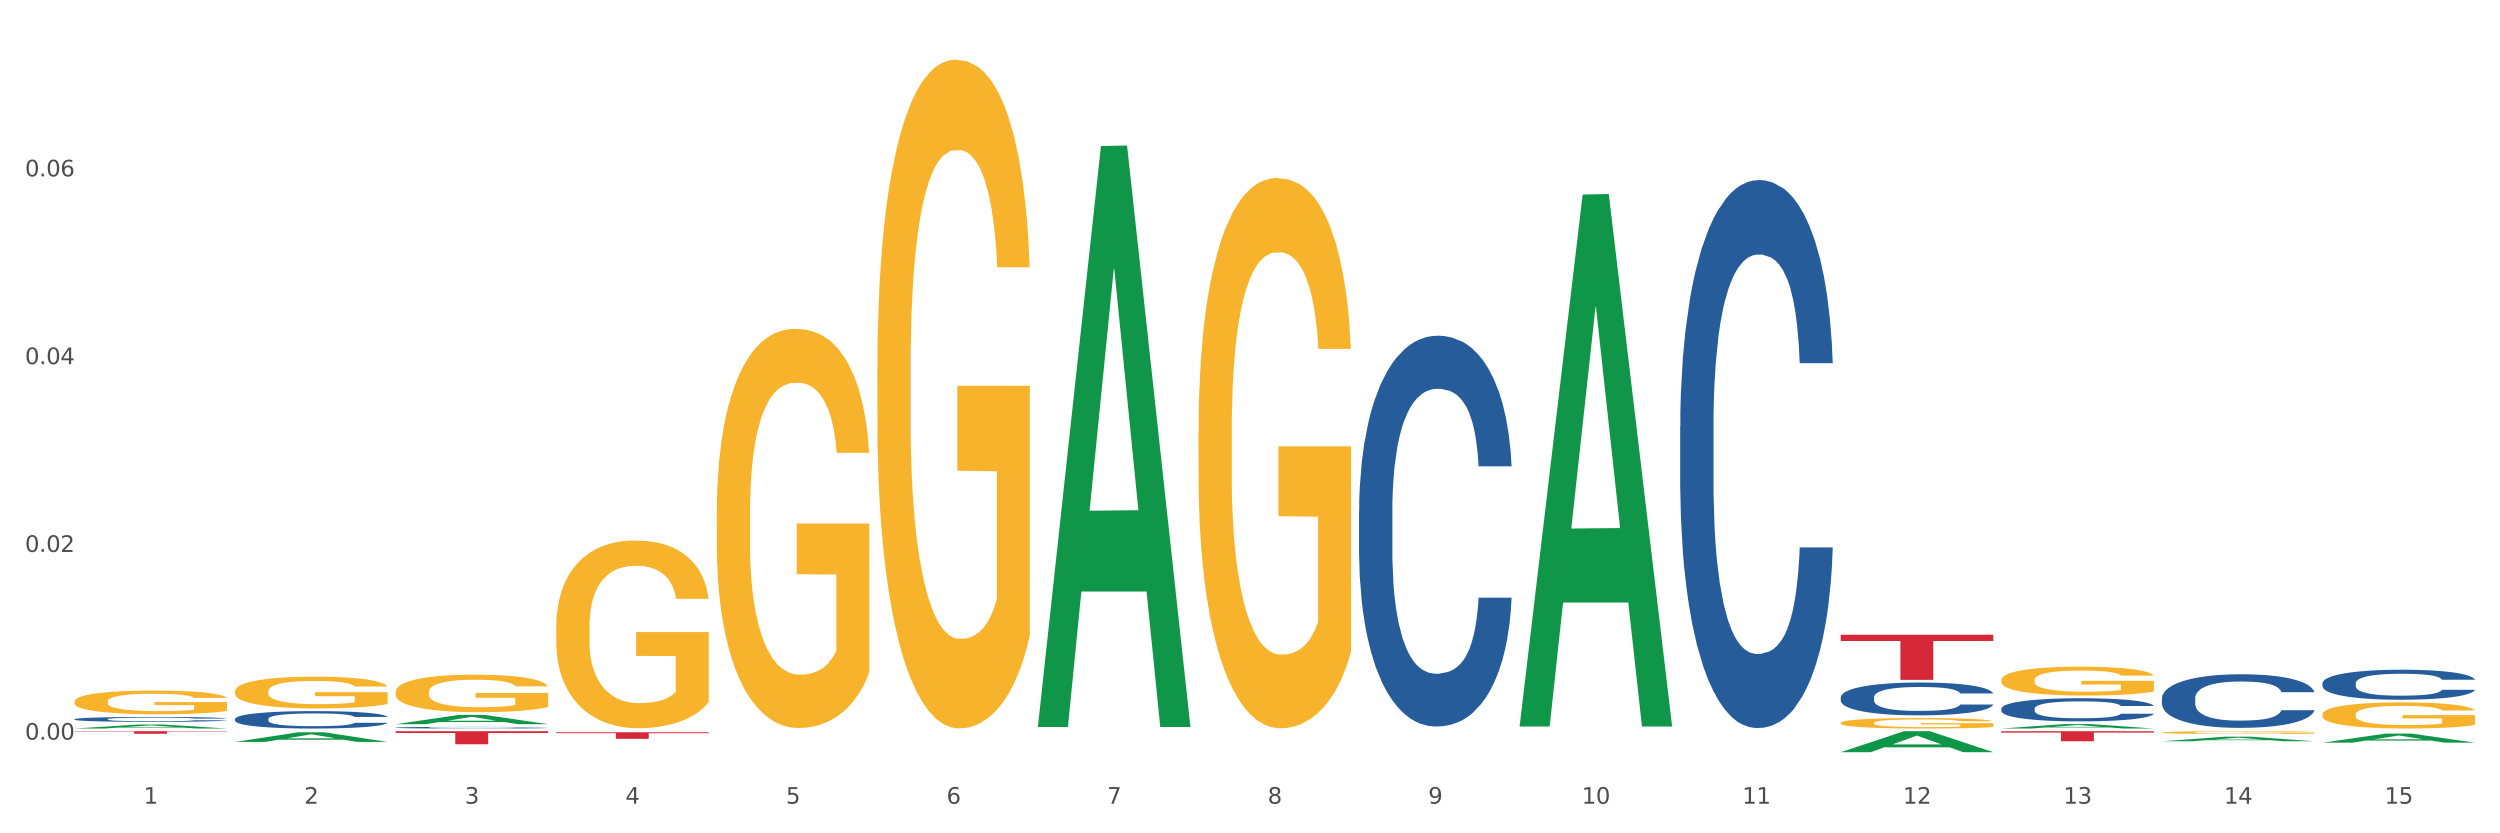 <?xml version="1.0" encoding="utf-8" standalone="no"?>
<!DOCTYPE svg PUBLIC "-//W3C//DTD SVG 1.1//EN"
  "http://www.w3.org/Graphics/SVG/1.1/DTD/svg11.dtd">
<svg xmlns:xlink="http://www.w3.org/1999/xlink" width="1080pt" height="360pt" viewBox="0 0 1080 360" xmlns="http://www.w3.org/2000/svg" version="1.1">
 <rect x="0" y="0" width="1080" height="360" fill="#333333" stroke="none"/>
 <defs>
  <style type="text/css">*{stroke-linejoin: round; stroke-linecap: butt}</style>
 </defs>
 <g id="figure_1">
  <g id="patch_1">
   <path d="M 0 360 
L 1080 360 
L 1080 0 
L 0 0 
z
" style="fill: #ffffff; stroke: #ffffff; stroke-linejoin: miter"/>
  </g>
  <g id="axes_1">
   <g id="matplotlib.axis_1">
    <g id="xtick_1">
     <g id="text_1">
      <!-- 1 -->
      <g style="fill: #4d4d4d" transform="translate(62.07 347.204) scale(0.096 -0.096)">
       <defs>
        <path id="DejaVuSans-31" d="M 794 531 
L 1825 531 
L 1825 4091 
L 703 3866 
L 703 4441 
L 1819 4666 
L 2450 4666 
L 2450 531 
L 3481 531 
L 3481 0 
L 794 0 
L 794 531 
z
" transform="scale(0.016)"/>
       </defs>
       <use xlink:href="#DejaVuSans-31"/>
      </g>
     </g>
    </g>
    <g id="xtick_2">
     <g id="text_2">
      <!-- 2 -->
      <g style="fill: #4d4d4d" transform="translate(131.436 347.204) scale(0.096 -0.096)">
       <defs>
        <path id="DejaVuSans-32" d="M 1228 531 
L 3431 531 
L 3431 0 
L 469 0 
L 469 531 
Q 828 903 1448 1529 
Q 2069 2156 2228 2338 
Q 2531 2678 2651 2914 
Q 2772 3150 2772 3378 
Q 2772 3750 2511 3984 
Q 2250 4219 1831 4219 
Q 1534 4219 1204 4116 
Q 875 4013 500 3803 
L 500 4441 
Q 881 4594 1212 4672 
Q 1544 4750 1819 4750 
Q 2544 4750 2975 4387 
Q 3406 4025 3406 3419 
Q 3406 3131 3298 2873 
Q 3191 2616 2906 2266 
Q 2828 2175 2409 1742 
Q 1991 1309 1228 531 
z
" transform="scale(0.016)"/>
       </defs>
       <use xlink:href="#DejaVuSans-32"/>
      </g>
     </g>
    </g>
    <g id="xtick_3">
     <g id="text_3">
      <!-- 3 -->
      <g style="fill: #4d4d4d" transform="translate(200.802 347.204) scale(0.096 -0.096)">
       <defs>
        <path id="DejaVuSans-33" d="M 2597 2516 
Q 3050 2419 3304 2112 
Q 3559 1806 3559 1356 
Q 3559 666 3084 287 
Q 2609 -91 1734 -91 
Q 1441 -91 1130 -33 
Q 819 25 488 141 
L 488 750 
Q 750 597 1062 519 
Q 1375 441 1716 441 
Q 2309 441 2620 675 
Q 2931 909 2931 1356 
Q 2931 1769 2642 2001 
Q 2353 2234 1838 2234 
L 1294 2234 
L 1294 2753 
L 1863 2753 
Q 2328 2753 2575 2939 
Q 2822 3125 2822 3475 
Q 2822 3834 2567 4026 
Q 2313 4219 1838 4219 
Q 1578 4219 1281 4162 
Q 984 4106 628 3988 
L 628 4550 
Q 988 4650 1302 4700 
Q 1616 4750 1894 4750 
Q 2613 4750 3031 4423 
Q 3450 4097 3450 3541 
Q 3450 3153 3228 2886 
Q 3006 2619 2597 2516 
z
" transform="scale(0.016)"/>
       </defs>
       <use xlink:href="#DejaVuSans-33"/>
      </g>
     </g>
    </g>
    <g id="xtick_4">
     <g id="text_4">
      <!-- 4 -->
      <g style="fill: #4d4d4d" transform="translate(270.169 347.204) scale(0.096 -0.096)">
       <defs>
        <path id="DejaVuSans-34" d="M 2419 4116 
L 825 1625 
L 2419 1625 
L 2419 4116 
z
M 2253 4666 
L 3047 4666 
L 3047 1625 
L 3713 1625 
L 3713 1100 
L 3047 1100 
L 3047 0 
L 2419 0 
L 2419 1100 
L 313 1100 
L 313 1709 
L 2253 4666 
z
" transform="scale(0.016)"/>
       </defs>
       <use xlink:href="#DejaVuSans-34"/>
      </g>
     </g>
    </g>
    <g id="xtick_5">
     <g id="text_5">
      <!-- 5 -->
      <g style="fill: #4d4d4d" transform="translate(339.535 347.204) scale(0.096 -0.096)">
       <defs>
        <path id="DejaVuSans-35" d="M 691 4666 
L 3169 4666 
L 3169 4134 
L 1269 4134 
L 1269 2991 
Q 1406 3038 1543 3061 
Q 1681 3084 1819 3084 
Q 2600 3084 3056 2656 
Q 3513 2228 3513 1497 
Q 3513 744 3044 326 
Q 2575 -91 1722 -91 
Q 1428 -91 1123 -41 
Q 819 9 494 109 
L 494 744 
Q 775 591 1075 516 
Q 1375 441 1709 441 
Q 2250 441 2565 725 
Q 2881 1009 2881 1497 
Q 2881 1984 2565 2268 
Q 2250 2553 1709 2553 
Q 1456 2553 1204 2497 
Q 953 2441 691 2322 
L 691 4666 
z
" transform="scale(0.016)"/>
       </defs>
       <use xlink:href="#DejaVuSans-35"/>
      </g>
     </g>
    </g>
    <g id="xtick_6">
     <g id="text_6">
      <!-- 6 -->
      <g style="fill: #4d4d4d" transform="translate(408.901 347.204) scale(0.096 -0.096)">
       <defs>
        <path id="DejaVuSans-36" d="M 2113 2584 
Q 1688 2584 1439 2293 
Q 1191 2003 1191 1497 
Q 1191 994 1439 701 
Q 1688 409 2113 409 
Q 2538 409 2786 701 
Q 3034 994 3034 1497 
Q 3034 2003 2786 2293 
Q 2538 2584 2113 2584 
z
M 3366 4563 
L 3366 3988 
Q 3128 4100 2886 4159 
Q 2644 4219 2406 4219 
Q 1781 4219 1451 3797 
Q 1122 3375 1075 2522 
Q 1259 2794 1537 2939 
Q 1816 3084 2150 3084 
Q 2853 3084 3261 2657 
Q 3669 2231 3669 1497 
Q 3669 778 3244 343 
Q 2819 -91 2113 -91 
Q 1303 -91 875 529 
Q 447 1150 447 2328 
Q 447 3434 972 4092 
Q 1497 4750 2381 4750 
Q 2619 4750 2861 4703 
Q 3103 4656 3366 4563 
z
" transform="scale(0.016)"/>
       </defs>
       <use xlink:href="#DejaVuSans-36"/>
      </g>
     </g>
    </g>
    <g id="xtick_7">
     <g id="text_7">
      <!-- 7 -->
      <g style="fill: #4d4d4d" transform="translate(478.267 347.204) scale(0.096 -0.096)">
       <defs>
        <path id="DejaVuSans-37" d="M 525 4666 
L 3525 4666 
L 3525 4397 
L 1831 0 
L 1172 0 
L 2766 4134 
L 525 4134 
L 525 4666 
z
" transform="scale(0.016)"/>
       </defs>
       <use xlink:href="#DejaVuSans-37"/>
      </g>
     </g>
    </g>
    <g id="xtick_8">
     <g id="text_8">
      <!-- 8 -->
      <g style="fill: #4d4d4d" transform="translate(547.634 347.204) scale(0.096 -0.096)">
       <defs>
        <path id="DejaVuSans-38" d="M 2034 2216 
Q 1584 2216 1326 1975 
Q 1069 1734 1069 1313 
Q 1069 891 1326 650 
Q 1584 409 2034 409 
Q 2484 409 2743 651 
Q 3003 894 3003 1313 
Q 3003 1734 2745 1975 
Q 2488 2216 2034 2216 
z
M 1403 2484 
Q 997 2584 770 2862 
Q 544 3141 544 3541 
Q 544 4100 942 4425 
Q 1341 4750 2034 4750 
Q 2731 4750 3128 4425 
Q 3525 4100 3525 3541 
Q 3525 3141 3298 2862 
Q 3072 2584 2669 2484 
Q 3125 2378 3379 2068 
Q 3634 1759 3634 1313 
Q 3634 634 3220 271 
Q 2806 -91 2034 -91 
Q 1263 -91 848 271 
Q 434 634 434 1313 
Q 434 1759 690 2068 
Q 947 2378 1403 2484 
z
M 1172 3481 
Q 1172 3119 1398 2916 
Q 1625 2713 2034 2713 
Q 2441 2713 2670 2916 
Q 2900 3119 2900 3481 
Q 2900 3844 2670 4047 
Q 2441 4250 2034 4250 
Q 1625 4250 1398 4047 
Q 1172 3844 1172 3481 
z
" transform="scale(0.016)"/>
       </defs>
       <use xlink:href="#DejaVuSans-38"/>
      </g>
     </g>
    </g>
    <g id="xtick_9">
     <g id="text_9">
      <!-- 9 -->
      <g style="fill: #4d4d4d" transform="translate(617 347.204) scale(0.096 -0.096)">
       <defs>
        <path id="DejaVuSans-39" d="M 703 97 
L 703 672 
Q 941 559 1184 500 
Q 1428 441 1663 441 
Q 2288 441 2617 861 
Q 2947 1281 2994 2138 
Q 2813 1869 2534 1725 
Q 2256 1581 1919 1581 
Q 1219 1581 811 2004 
Q 403 2428 403 3163 
Q 403 3881 828 4315 
Q 1253 4750 1959 4750 
Q 2769 4750 3195 4129 
Q 3622 3509 3622 2328 
Q 3622 1225 3098 567 
Q 2575 -91 1691 -91 
Q 1453 -91 1209 -44 
Q 966 3 703 97 
z
M 1959 2075 
Q 2384 2075 2632 2365 
Q 2881 2656 2881 3163 
Q 2881 3666 2632 3958 
Q 2384 4250 1959 4250 
Q 1534 4250 1286 3958 
Q 1038 3666 1038 3163 
Q 1038 2656 1286 2365 
Q 1534 2075 1959 2075 
z
" transform="scale(0.016)"/>
       </defs>
       <use xlink:href="#DejaVuSans-39"/>
      </g>
     </g>
    </g>
    <g id="xtick_10">
     <g id="text_10">
      <!-- 10 -->
      <g style="fill: #4d4d4d" transform="translate(683.312 347.204) scale(0.096 -0.096)">
       <defs>
        <path id="DejaVuSans-30" d="M 2034 4250 
Q 1547 4250 1301 3770 
Q 1056 3291 1056 2328 
Q 1056 1369 1301 889 
Q 1547 409 2034 409 
Q 2525 409 2770 889 
Q 3016 1369 3016 2328 
Q 3016 3291 2770 3770 
Q 2525 4250 2034 4250 
z
M 2034 4750 
Q 2819 4750 3233 4129 
Q 3647 3509 3647 2328 
Q 3647 1150 3233 529 
Q 2819 -91 2034 -91 
Q 1250 -91 836 529 
Q 422 1150 422 2328 
Q 422 3509 836 4129 
Q 1250 4750 2034 4750 
z
" transform="scale(0.016)"/>
       </defs>
       <use xlink:href="#DejaVuSans-31"/>
       <use xlink:href="#DejaVuSans-30" transform="translate(63.623 0)"/>
      </g>
     </g>
    </g>
    <g id="xtick_11">
     <g id="text_11">
      <!-- 11 -->
      <g style="fill: #4d4d4d" transform="translate(752.678 347.204) scale(0.096 -0.096)">
       <use xlink:href="#DejaVuSans-31"/>
       <use xlink:href="#DejaVuSans-31" transform="translate(63.623 0)"/>
      </g>
     </g>
    </g>
    <g id="xtick_12">
     <g id="text_12">
      <!-- 12 -->
      <g style="fill: #4d4d4d" transform="translate(822.044 347.204) scale(0.096 -0.096)">
       <use xlink:href="#DejaVuSans-31"/>
       <use xlink:href="#DejaVuSans-32" transform="translate(63.623 0)"/>
      </g>
     </g>
    </g>
    <g id="xtick_13">
     <g id="text_13">
      <!-- 13 -->
      <g style="fill: #4d4d4d" transform="translate(891.411 347.204) scale(0.096 -0.096)">
       <use xlink:href="#DejaVuSans-31"/>
       <use xlink:href="#DejaVuSans-33" transform="translate(63.623 0)"/>
      </g>
     </g>
    </g>
    <g id="xtick_14">
     <g id="text_14">
      <!-- 14 -->
      <g style="fill: #4d4d4d" transform="translate(960.777 347.204) scale(0.096 -0.096)">
       <use xlink:href="#DejaVuSans-31"/>
       <use xlink:href="#DejaVuSans-34" transform="translate(63.623 0)"/>
      </g>
     </g>
    </g>
    <g id="xtick_15">
     <g id="text_15">
      <!-- 15 -->
      <g style="fill: #4d4d4d" transform="translate(1030.143 347.204) scale(0.096 -0.096)">
       <use xlink:href="#DejaVuSans-31"/>
       <use xlink:href="#DejaVuSans-35" transform="translate(63.623 0)"/>
      </g>
     </g>
    </g>
    <g id="xtick_16"/>
    <g id="xtick_17"/>
    <g id="xtick_18"/>
    <g id="xtick_19"/>
    <g id="xtick_20"/>
    <g id="xtick_21"/>
    <g id="xtick_22"/>
    <g id="xtick_23"/>
    <g id="xtick_24"/>
    <g id="xtick_25"/>
    <g id="xtick_26"/>
    <g id="xtick_27"/>
    <g id="xtick_28"/>
    <g id="xtick_29"/>
   </g>
   <g id="matplotlib.axis_2">
    <g id="ytick_1">
     <g id="text_16">
      <!-- 0.00 -->
      <g style="fill: #4d4d4d" transform="translate(10.8 319.532) scale(0.096 -0.096)">
       <defs>
        <path id="DejaVuSans-2e" d="M 684 794 
L 1344 794 
L 1344 0 
L 684 0 
L 684 794 
z
" transform="scale(0.016)"/>
       </defs>
       <use xlink:href="#DejaVuSans-30"/>
       <use xlink:href="#DejaVuSans-2e" transform="translate(63.623 0)"/>
       <use xlink:href="#DejaVuSans-30" transform="translate(95.41 0)"/>
       <use xlink:href="#DejaVuSans-30" transform="translate(159.033 0)"/>
      </g>
     </g>
    </g>
    <g id="ytick_2">
     <g id="text_17">
      <!-- 0.02 -->
      <g style="fill: #4d4d4d" transform="translate(10.8 238.422) scale(0.096 -0.096)">
       <use xlink:href="#DejaVuSans-30"/>
       <use xlink:href="#DejaVuSans-2e" transform="translate(63.623 0)"/>
       <use xlink:href="#DejaVuSans-30" transform="translate(95.41 0)"/>
       <use xlink:href="#DejaVuSans-32" transform="translate(159.033 0)"/>
      </g>
     </g>
    </g>
    <g id="ytick_3">
     <g id="text_18">
      <!-- 0.04 -->
      <g style="fill: #4d4d4d" transform="translate(10.8 157.312) scale(0.096 -0.096)">
       <use xlink:href="#DejaVuSans-30"/>
       <use xlink:href="#DejaVuSans-2e" transform="translate(63.623 0)"/>
       <use xlink:href="#DejaVuSans-30" transform="translate(95.41 0)"/>
       <use xlink:href="#DejaVuSans-34" transform="translate(159.033 0)"/>
      </g>
     </g>
    </g>
    <g id="ytick_4">
     <g id="text_19">
      <!-- 0.06 -->
      <g style="fill: #4d4d4d" transform="translate(10.8 76.202) scale(0.096 -0.096)">
       <use xlink:href="#DejaVuSans-30"/>
       <use xlink:href="#DejaVuSans-2e" transform="translate(63.623 0)"/>
       <use xlink:href="#DejaVuSans-30" transform="translate(95.41 0)"/>
       <use xlink:href="#DejaVuSans-36" transform="translate(159.033 0)"/>
      </g>
     </g>
    </g>
    <g id="ytick_5"/>
    <g id="ytick_6"/>
    <g id="ytick_7"/>
    <g id="ytick_8"/>
   </g>
   <g id="PolyCollection_1">
    <path d="M 32.175 314.721 
L 32.243 314.72 
L 59.417 313.009 
L 70.695 313.007 
L 98.073 314.725 
L 85.029 314.725 
L 79.119 314.325 
L 51.061 314.325 
L 50.857 314.331 
L 45.151 314.725 
L 32.175 314.725 
L 32.175 314.721 
L 54.594 314.086 
L 75.586 314.084 
L 65.192 313.373 
L 65.056 313.37 
L 64.92 313.375 
L 54.526 314.084 
L 54.594 314.086 
L 32.175 314.721 
z
" clip-path="url(#pccf42c1984)" style="fill: #109648"/>
    <path d="M 240.274 316.343 
L 306.172 316.343 
L 306.172 316.736 
L 280.25 316.739 
L 280.25 319.176 
L 266.039 319.176 
L 266.039 316.739 
L 240.274 316.736 
L 240.274 316.345 
L 240.274 316.343 
z
" clip-path="url(#pccf42c1984)" style="fill: #d62839"/>
    <path d="M 170.907 315.885 
L 236.805 315.885 
L 236.805 316.67 
L 210.883 316.675 
L 210.883 321.533 
L 196.673 321.533 
L 196.673 316.675 
L 170.907 316.67 
L 170.907 315.89 
L 170.907 315.885 
z
" clip-path="url(#pccf42c1984)" style="fill: #d62839"/>
    <path d="M 32.175 315.885 
L 98.073 315.885 
L 98.073 316.04 
L 72.151 316.041 
L 72.151 316.999 
L 57.941 316.999 
L 57.941 316.041 
L 32.175 316.04 
L 32.175 315.886 
L 32.175 315.885 
z
" clip-path="url(#pccf42c1984)" style="fill: #d62839"/>
    <path d="M 101.541 310.578 
L 101.619 310.571 
L 101.619 310.379 
L 101.853 310.117 
L 102.71 309.636 
L 103.8 309.271 
L 105.67 308.845 
L 106.682 308.666 
L 108.006 308.467 
L 110.733 308.144 
L 113.848 307.869 
L 116.029 307.717 
L 117.665 307.621 
L 121.326 307.449 
L 123.429 307.374 
L 125.61 307.312 
L 127.48 307.27 
L 130.595 307.222 
L 133.088 307.202 
L 135.97 307.195 
L 138.385 307.202 
L 141.578 307.229 
L 146.252 307.312 
L 148.044 307.36 
L 150.458 307.442 
L 152.951 307.552 
L 154.976 307.662 
L 157.313 307.821 
L 159.728 308.027 
L 162.064 308.288 
L 163.7 308.529 
L 165.024 308.783 
L 166.193 309.093 
L 167.05 309.43 
L 167.439 309.712 
L 153.185 309.712 
L 152.795 309.457 
L 152.016 309.182 
L 151.237 308.996 
L 150.38 308.845 
L 149.056 308.673 
L 147.888 308.563 
L 145.941 308.433 
L 144.149 308.35 
L 142.669 308.302 
L 140.877 308.261 
L 137.061 308.219 
L 134.334 308.219 
L 132.621 308.233 
L 130.518 308.267 
L 128.726 308.316 
L 126.623 308.398 
L 124.987 308.488 
L 123.351 308.604 
L 122.417 308.687 
L 121.015 308.838 
L 120.08 308.962 
L 118.834 309.175 
L 118.133 309.326 
L 116.886 309.718 
L 116.341 310.007 
L 116.107 310.207 
L 115.952 310.427 
L 115.952 311.5 
L 116.419 311.981 
L 116.808 312.187 
L 117.431 312.421 
L 118.6 312.724 
L 120.314 313.019 
L 122.105 313.232 
L 123.585 313.363 
L 124.987 313.459 
L 126.389 313.535 
L 128.103 313.604 
L 129.505 313.645 
L 131.608 313.686 
L 134.101 313.707 
L 136.048 313.707 
L 140.021 313.673 
L 141.812 313.638 
L 143.526 313.59 
L 145.395 313.514 
L 146.875 313.432 
L 147.732 313.37 
L 149.134 313.239 
L 150.225 313.102 
L 151.159 312.944 
L 151.783 312.806 
L 152.484 312.6 
L 153.029 312.366 
L 153.185 312.242 
L 167.439 312.242 
L 167.128 312.49 
L 166.582 312.73 
L 165.492 313.054 
L 164.635 313.239 
L 163.311 313.466 
L 161.909 313.659 
L 159.961 313.872 
L 158.17 314.03 
L 156.3 314.168 
L 154.275 314.291 
L 150.614 314.463 
L 149.29 314.511 
L 146.486 314.594 
L 144.305 314.642 
L 141.111 314.69 
L 137.84 314.718 
L 134.412 314.725 
L 131.374 314.711 
L 128.025 314.67 
L 125.922 314.628 
L 123.585 314.566 
L 120.859 314.47 
L 118.288 314.353 
L 115.874 314.216 
L 113.615 314.058 
L 111.512 313.879 
L 108.785 313.583 
L 106.76 313.294 
L 105.28 313.026 
L 104.267 312.799 
L 103.255 312.51 
L 102.71 312.311 
L 101.853 311.83 
L 101.541 311.383 
L 101.541 310.578 
z
" clip-path="url(#pccf42c1984)" style="fill: #255c99"/>
    <path d="M 1003.302 308.654 
L 1003.38 308.644 
L 1003.38 308.273 
L 1003.535 307.953 
L 1004.314 307.18 
L 1005.481 306.541 
L 1006.336 306.201 
L 1007.192 305.923 
L 1008.204 305.644 
L 1009.448 305.356 
L 1011.705 304.933 
L 1013.105 304.717 
L 1014.817 304.49 
L 1017.929 304.16 
L 1020.185 303.975 
L 1022.519 303.82 
L 1026.331 303.635 
L 1028.821 303.552 
L 1031.466 303.49 
L 1034.656 303.449 
L 1037.068 303.439 
L 1042.358 303.47 
L 1046.871 303.562 
L 1049.049 303.635 
L 1051.85 303.758 
L 1053.328 303.841 
L 1055.74 304.006 
L 1058.23 304.222 
L 1059.942 304.408 
L 1062.509 304.758 
L 1064.454 305.108 
L 1066.244 305.541 
L 1067.177 305.84 
L 1067.877 306.118 
L 1068.5 306.438 
L 1069.122 306.943 
L 1055.118 306.943 
L 1054.573 306.582 
L 1053.717 306.242 
L 1052.473 305.912 
L 1051.383 305.706 
L 1049.516 305.449 
L 1047.805 305.284 
L 1046.015 305.16 
L 1043.837 305.057 
L 1042.125 305.005 
L 1039.713 304.964 
L 1034.967 304.974 
L 1031.777 305.057 
L 1029.599 305.16 
L 1028.199 305.253 
L 1026.954 305.356 
L 1025.553 305.5 
L 1023.919 305.716 
L 1022.752 305.912 
L 1021.585 306.16 
L 1020.652 306.407 
L 1019.796 306.696 
L 1019.096 307.005 
L 1018.551 307.324 
L 1018.084 307.716 
L 1017.695 308.365 
L 1017.695 309.777 
L 1017.851 310.097 
L 1018.24 310.519 
L 1018.707 310.839 
L 1019.485 311.22 
L 1020.185 311.478 
L 1021.508 311.849 
L 1022.986 312.158 
L 1024.153 312.354 
L 1025.32 312.519 
L 1027.343 312.746 
L 1029.599 312.931 
L 1031.544 313.045 
L 1034.189 313.148 
L 1035.979 313.189 
L 1037.535 313.21 
L 1041.347 313.21 
L 1044.07 313.179 
L 1047.104 313.106 
L 1049.438 313.014 
L 1051.383 312.9 
L 1053.562 312.715 
L 1054.962 312.54 
L 1054.962 310.385 
L 1037.846 310.375 
L 1037.846 308.943 
L 1069.2 308.943 
L 1069.2 313.148 
L 1067.877 313.364 
L 1066.399 313.56 
L 1064.843 313.735 
L 1062.509 313.952 
L 1059.708 314.158 
L 1057.219 314.302 
L 1054.573 314.426 
L 1051.461 314.539 
L 1047.416 314.642 
L 1044.926 314.683 
L 1041.814 314.714 
L 1038.157 314.725 
L 1034.967 314.704 
L 1031.855 314.653 
L 1028.588 314.56 
L 1025.398 314.426 
L 1022.986 314.292 
L 1020.574 314.127 
L 1018.007 313.91 
L 1015.984 313.704 
L 1014.428 313.519 
L 1012.716 313.282 
L 1010.849 312.972 
L 1009.448 312.694 
L 1008.204 312.406 
L 1006.881 312.035 
L 1005.947 311.715 
L 1005.014 311.313 
L 1004.469 311.014 
L 1003.847 310.55 
L 1003.38 309.901 
L 1003.302 308.654 
z
" clip-path="url(#pccf42c1984)" style="fill: #f7b32b"/>
    <path d="M 933.936 316.44 
L 934.014 316.439 
L 934.014 316.4 
L 934.169 316.366 
L 934.947 316.283 
L 936.114 316.215 
L 936.97 316.179 
L 937.826 316.15 
L 938.837 316.12 
L 940.082 316.089 
L 942.338 316.044 
L 943.739 316.021 
L 945.45 315.997 
L 948.563 315.962 
L 950.819 315.942 
L 953.153 315.926 
L 956.965 315.906 
L 959.455 315.897 
L 962.1 315.891 
L 965.29 315.886 
L 967.702 315.885 
L 972.992 315.888 
L 977.505 315.898 
L 979.683 315.906 
L 982.484 315.919 
L 983.962 315.928 
L 986.374 315.945 
L 988.864 315.969 
L 990.575 315.988 
L 993.143 316.026 
L 995.088 316.063 
L 996.877 316.109 
L 997.811 316.141 
L 998.511 316.17 
L 999.134 316.204 
L 999.756 316.258 
L 985.752 316.258 
L 985.207 316.22 
L 984.351 316.184 
L 983.106 316.148 
L 982.017 316.126 
L 980.15 316.099 
L 978.438 316.082 
L 976.649 316.068 
L 974.47 316.057 
L 972.759 316.052 
L 970.347 316.048 
L 965.601 316.049 
L 962.411 316.057 
L 960.233 316.068 
L 958.832 316.078 
L 957.588 316.089 
L 956.187 316.105 
L 954.553 316.128 
L 953.386 316.148 
L 952.219 316.175 
L 951.286 316.201 
L 950.43 316.232 
L 949.73 316.265 
L 949.185 316.299 
L 948.718 316.34 
L 948.329 316.409 
L 948.329 316.56 
L 948.485 316.594 
L 948.874 316.639 
L 949.341 316.673 
L 950.119 316.713 
L 950.819 316.741 
L 952.141 316.78 
L 953.62 316.813 
L 954.787 316.834 
L 955.954 316.852 
L 957.977 316.876 
L 960.233 316.895 
L 962.178 316.907 
L 964.823 316.918 
L 966.613 316.923 
L 968.169 316.925 
L 971.981 316.925 
L 974.704 316.922 
L 977.738 316.914 
L 980.072 316.904 
L 982.017 316.892 
L 984.196 316.872 
L 985.596 316.854 
L 985.596 316.624 
L 968.48 316.623 
L 968.48 316.471 
L 999.834 316.471 
L 999.834 316.918 
L 998.511 316.942 
L 997.033 316.962 
L 995.477 316.981 
L 993.143 317.004 
L 990.342 317.026 
L 987.852 317.041 
L 985.207 317.054 
L 982.095 317.067 
L 978.049 317.078 
L 975.56 317.082 
L 972.448 317.085 
L 968.791 317.086 
L 965.601 317.084 
L 962.489 317.079 
L 959.221 317.069 
L 956.032 317.054 
L 953.62 317.04 
L 951.208 317.023 
L 948.64 317 
L 946.618 316.978 
L 945.061 316.958 
L 943.35 316.933 
L 941.483 316.9 
L 940.082 316.87 
L 938.837 316.839 
L 937.515 316.8 
L 936.581 316.766 
L 935.648 316.723 
L 935.103 316.691 
L 934.48 316.642 
L 934.014 316.573 
L 933.936 316.44 
z
" clip-path="url(#pccf42c1984)" style="fill: #f7b32b"/>
    <path d="M 864.57 293.774 
L 864.647 293.763 
L 864.647 293.353 
L 864.803 293 
L 865.581 292.146 
L 866.748 291.44 
L 867.604 291.065 
L 868.46 290.757 
L 869.471 290.45 
L 870.716 290.131 
L 872.972 289.664 
L 874.373 289.425 
L 876.084 289.174 
L 879.196 288.81 
L 881.453 288.605 
L 883.787 288.434 
L 887.599 288.229 
L 890.089 288.138 
L 892.734 288.07 
L 895.924 288.024 
L 898.336 288.013 
L 903.626 288.047 
L 908.139 288.15 
L 910.317 288.229 
L 913.118 288.366 
L 914.596 288.457 
L 917.008 288.639 
L 919.498 288.878 
L 921.209 289.083 
L 923.777 289.471 
L 925.722 289.858 
L 927.511 290.336 
L 928.445 290.666 
L 929.145 290.973 
L 929.767 291.326 
L 930.39 291.884 
L 916.385 291.884 
L 915.841 291.486 
L 914.985 291.11 
L 913.74 290.746 
L 912.651 290.518 
L 910.784 290.233 
L 909.072 290.051 
L 907.283 289.915 
L 905.104 289.801 
L 903.393 289.744 
L 900.981 289.698 
L 896.235 289.71 
L 893.045 289.801 
L 890.867 289.915 
L 889.466 290.017 
L 888.221 290.131 
L 886.821 290.29 
L 885.187 290.529 
L 884.02 290.746 
L 882.853 291.019 
L 881.919 291.292 
L 881.064 291.611 
L 880.363 291.953 
L 879.819 292.306 
L 879.352 292.738 
L 878.963 293.456 
L 878.963 295.016 
L 879.119 295.369 
L 879.508 295.835 
L 879.974 296.188 
L 880.752 296.61 
L 881.453 296.894 
L 882.775 297.304 
L 884.253 297.646 
L 885.42 297.862 
L 886.587 298.044 
L 888.61 298.295 
L 890.867 298.5 
L 892.812 298.625 
L 895.457 298.739 
L 897.246 298.784 
L 898.802 298.807 
L 902.615 298.807 
L 905.338 298.773 
L 908.372 298.693 
L 910.706 298.591 
L 912.651 298.466 
L 914.829 298.261 
L 916.23 298.067 
L 916.23 295.687 
L 899.114 295.676 
L 899.114 294.093 
L 930.468 294.093 
L 930.468 298.739 
L 929.145 298.978 
L 927.667 299.194 
L 926.111 299.388 
L 923.777 299.627 
L 920.976 299.855 
L 918.486 300.014 
L 915.841 300.151 
L 912.729 300.276 
L 908.683 300.39 
L 906.193 300.435 
L 903.081 300.469 
L 899.425 300.481 
L 896.235 300.458 
L 893.123 300.401 
L 889.855 300.299 
L 886.665 300.151 
L 884.253 300.003 
L 881.842 299.82 
L 879.274 299.581 
L 877.251 299.354 
L 875.695 299.149 
L 873.984 298.887 
L 872.116 298.545 
L 870.716 298.238 
L 869.471 297.919 
L 868.149 297.509 
L 867.215 297.156 
L 866.281 296.712 
L 865.737 296.382 
L 865.114 295.869 
L 864.647 295.152 
L 864.57 293.774 
z
" clip-path="url(#pccf42c1984)" style="fill: #f7b32b"/>
    <path d="M 795.203 312.284 
L 795.281 312.28 
L 795.281 312.13 
L 795.437 312.002 
L 796.215 311.691 
L 797.382 311.434 
L 798.238 311.297 
L 799.094 311.185 
L 800.105 311.074 
L 801.35 310.958 
L 803.606 310.788 
L 805.006 310.701 
L 806.718 310.609 
L 809.83 310.477 
L 812.086 310.402 
L 814.42 310.34 
L 818.233 310.265 
L 820.722 310.232 
L 823.368 310.207 
L 826.557 310.191 
L 828.969 310.187 
L 834.26 310.199 
L 838.772 310.236 
L 840.951 310.265 
L 843.752 310.315 
L 845.23 310.348 
L 847.642 310.415 
L 850.131 310.502 
L 851.843 310.576 
L 854.41 310.717 
L 856.355 310.858 
L 858.145 311.032 
L 859.078 311.152 
L 859.779 311.264 
L 860.401 311.393 
L 861.024 311.596 
L 847.019 311.596 
L 846.475 311.451 
L 845.619 311.314 
L 844.374 311.181 
L 843.285 311.098 
L 841.418 310.995 
L 839.706 310.929 
L 837.916 310.879 
L 835.738 310.837 
L 834.026 310.817 
L 831.615 310.8 
L 826.869 310.804 
L 823.679 310.837 
L 821.5 310.879 
L 820.1 310.916 
L 818.855 310.958 
L 817.455 311.016 
L 815.821 311.103 
L 814.654 311.181 
L 813.487 311.281 
L 812.553 311.38 
L 811.697 311.496 
L 810.997 311.621 
L 810.453 311.749 
L 809.986 311.907 
L 809.597 312.168 
L 809.597 312.735 
L 809.752 312.864 
L 810.141 313.034 
L 810.608 313.162 
L 811.386 313.316 
L 812.086 313.419 
L 813.409 313.568 
L 814.887 313.693 
L 816.054 313.771 
L 817.221 313.838 
L 819.244 313.929 
L 821.5 314.004 
L 823.445 314.049 
L 826.091 314.091 
L 827.88 314.107 
L 829.436 314.115 
L 833.248 314.115 
L 835.971 314.103 
L 839.006 314.074 
L 841.34 314.037 
L 843.285 313.991 
L 845.463 313.917 
L 846.864 313.846 
L 846.864 312.98 
L 829.747 312.976 
L 829.747 312.4 
L 861.101 312.4 
L 861.101 314.091 
L 859.779 314.178 
L 858.3 314.256 
L 856.744 314.327 
L 854.41 314.414 
L 851.61 314.497 
L 849.12 314.555 
L 846.475 314.604 
L 843.363 314.65 
L 839.317 314.692 
L 836.827 314.708 
L 833.715 314.721 
L 830.059 314.725 
L 826.869 314.716 
L 823.757 314.696 
L 820.489 314.658 
L 817.299 314.604 
L 814.887 314.551 
L 812.475 314.484 
L 809.908 314.397 
L 807.885 314.314 
L 806.329 314.24 
L 804.617 314.144 
L 802.75 314.02 
L 801.35 313.908 
L 800.105 313.792 
L 798.782 313.643 
L 797.849 313.515 
L 796.915 313.353 
L 796.37 313.233 
L 795.748 313.046 
L 795.281 312.785 
L 795.203 312.284 
z
" clip-path="url(#pccf42c1984)" style="fill: #f7b32b"/>
    <path d="M 517.739 186.743 
L 517.816 186.526 
L 517.816 178.71 
L 517.972 171.979 
L 518.75 155.695 
L 519.917 142.234 
L 520.773 135.069 
L 521.629 129.207 
L 522.64 123.345 
L 523.885 117.265 
L 526.141 108.363 
L 527.542 103.804 
L 529.253 99.027 
L 532.365 92.079 
L 534.621 88.171 
L 536.956 84.915 
L 540.768 81.006 
L 543.257 79.269 
L 545.903 77.967 
L 549.093 77.098 
L 551.504 76.881 
L 556.795 77.532 
L 561.307 79.487 
L 563.486 81.006 
L 566.287 83.612 
L 567.765 85.349 
L 570.177 88.823 
L 572.666 93.382 
L 574.378 97.29 
L 576.946 104.672 
L 578.891 112.054 
L 580.68 121.173 
L 581.614 127.47 
L 582.314 133.332 
L 582.936 140.063 
L 583.559 150.702 
L 569.554 150.702 
L 569.01 143.102 
L 568.154 135.937 
L 566.909 128.99 
L 565.82 124.647 
L 563.953 119.219 
L 562.241 115.745 
L 560.452 113.14 
L 558.273 110.969 
L 556.562 109.883 
L 554.15 109.015 
L 549.404 109.232 
L 546.214 110.969 
L 544.035 113.14 
L 542.635 115.094 
L 541.39 117.265 
L 539.99 120.305 
L 538.356 124.864 
L 537.189 128.99 
L 536.022 134.201 
L 535.088 139.411 
L 534.232 145.491 
L 533.532 152.004 
L 532.988 158.735 
L 532.521 166.985 
L 532.132 180.664 
L 532.132 210.409 
L 532.287 217.14 
L 532.676 226.042 
L 533.143 232.773 
L 533.921 240.806 
L 534.621 246.234 
L 535.944 254.05 
L 537.422 260.564 
L 538.589 264.689 
L 539.756 268.163 
L 541.779 272.94 
L 544.035 276.848 
L 545.981 279.236 
L 548.626 281.407 
L 550.415 282.276 
L 551.971 282.71 
L 555.784 282.71 
L 558.507 282.058 
L 561.541 280.539 
L 563.875 278.585 
L 565.82 276.196 
L 567.998 272.288 
L 569.399 268.597 
L 569.399 223.219 
L 552.282 223.002 
L 552.282 192.823 
L 583.636 192.823 
L 583.636 281.407 
L 582.314 285.967 
L 580.836 290.092 
L 579.28 293.783 
L 576.946 298.342 
L 574.145 302.685 
L 571.655 305.724 
L 569.01 308.33 
L 565.898 310.718 
L 561.852 312.889 
L 559.362 313.758 
L 556.25 314.409 
L 552.594 314.626 
L 549.404 314.192 
L 546.292 313.107 
L 543.024 311.152 
L 539.834 308.33 
L 537.422 305.507 
L 535.01 302.033 
L 532.443 297.474 
L 530.42 293.132 
L 528.864 289.223 
L 527.153 284.23 
L 525.285 277.716 
L 523.885 271.854 
L 522.64 265.775 
L 521.317 257.958 
L 520.384 251.228 
L 519.45 242.76 
L 518.906 236.464 
L 518.283 226.693 
L 517.816 213.015 
L 517.739 186.743 
z
" clip-path="url(#pccf42c1984)" style="fill: #f7b32b"/>
    <path d="M 379.006 159.277 
L 379.084 159.013 
L 379.084 149.514 
L 379.24 141.334 
L 380.018 121.544 
L 381.185 105.184 
L 382.04 96.476 
L 382.896 89.352 
L 383.908 82.228 
L 385.152 74.839 
L 387.409 64.021 
L 388.809 58.479 
L 390.521 52.674 
L 393.633 44.23 
L 395.889 39.481 
L 398.223 35.523 
L 402.035 30.773 
L 404.525 28.662 
L 407.17 27.079 
L 410.36 26.023 
L 412.772 25.759 
L 418.062 26.551 
L 422.575 28.926 
L 424.753 30.773 
L 427.554 33.939 
L 429.032 36.05 
L 431.444 40.272 
L 433.934 45.814 
L 435.646 50.563 
L 438.213 59.535 
L 440.158 68.506 
L 441.948 79.589 
L 442.881 87.241 
L 443.581 94.365 
L 444.204 102.545 
L 444.826 115.475 
L 430.822 115.475 
L 430.277 106.24 
L 429.422 97.532 
L 428.177 89.088 
L 427.087 83.811 
L 425.22 77.214 
L 423.509 72.992 
L 421.719 69.826 
L 419.541 67.187 
L 417.829 65.868 
L 415.417 64.812 
L 410.671 65.076 
L 407.481 67.187 
L 405.303 69.826 
L 403.903 72.2 
L 402.658 74.839 
L 401.257 78.533 
L 399.624 84.075 
L 398.456 89.088 
L 397.289 95.421 
L 396.356 101.754 
L 395.5 109.142 
L 394.8 117.058 
L 394.255 125.238 
L 393.788 135.265 
L 393.399 151.889 
L 393.399 188.039 
L 393.555 196.219 
L 393.944 207.038 
L 394.411 215.218 
L 395.189 224.981 
L 395.889 231.577 
L 397.212 241.077 
L 398.69 248.993 
L 399.857 254.006 
L 401.024 258.228 
L 403.047 264.033 
L 405.303 268.783 
L 407.248 271.686 
L 409.893 274.324 
L 411.683 275.38 
L 413.239 275.907 
L 417.051 275.907 
L 419.774 275.116 
L 422.808 273.269 
L 425.142 270.894 
L 427.087 267.991 
L 429.266 263.242 
L 430.666 258.756 
L 430.666 203.607 
L 413.55 203.343 
L 413.55 166.666 
L 444.904 166.666 
L 444.904 274.324 
L 443.581 279.866 
L 442.103 284.879 
L 440.547 289.365 
L 438.213 294.906 
L 435.412 300.183 
L 432.923 303.878 
L 430.277 307.044 
L 427.165 309.947 
L 423.12 312.585 
L 420.63 313.641 
L 417.518 314.432 
L 413.861 314.696 
L 410.671 314.169 
L 407.559 312.849 
L 404.292 310.474 
L 401.102 307.044 
L 398.69 303.614 
L 396.278 299.392 
L 393.711 293.851 
L 391.688 288.573 
L 390.132 283.824 
L 388.42 277.755 
L 386.553 269.838 
L 385.152 262.714 
L 383.908 255.326 
L 382.585 245.826 
L 381.651 237.646 
L 380.718 227.356 
L 380.173 219.703 
L 379.551 207.829 
L 379.084 191.205 
L 379.006 159.277 
z
" clip-path="url(#pccf42c1984)" style="fill: #f7b32b"/>
    <path d="M 795.203 274.2 
L 861.101 274.2 
L 861.101 276.909 
L 835.179 276.927 
L 835.179 293.691 
L 820.969 293.691 
L 820.969 276.927 
L 795.203 276.909 
L 795.203 274.219 
L 795.203 274.2 
z
" clip-path="url(#pccf42c1984)" style="fill: #d62839"/>
    <path d="M 309.64 221.745 
L 309.718 221.588 
L 309.718 215.917 
L 309.873 211.034 
L 310.651 199.219 
L 311.818 189.453 
L 312.674 184.255 
L 313.53 180.001 
L 314.541 175.748 
L 315.786 171.338 
L 318.042 164.879 
L 319.443 161.571 
L 321.155 158.105 
L 324.267 153.065 
L 326.523 150.229 
L 328.857 147.866 
L 332.669 145.031 
L 335.159 143.771 
L 337.804 142.826 
L 340.994 142.196 
L 343.406 142.038 
L 348.696 142.511 
L 353.209 143.928 
L 355.387 145.031 
L 358.188 146.921 
L 359.666 148.181 
L 362.078 150.702 
L 364.568 154.01 
L 366.279 156.845 
L 368.847 162.201 
L 370.792 167.557 
L 372.581 174.173 
L 373.515 178.741 
L 374.215 182.994 
L 374.838 187.878 
L 375.46 195.596 
L 361.456 195.596 
L 360.911 190.083 
L 360.055 184.885 
L 358.81 179.844 
L 357.721 176.693 
L 355.854 172.755 
L 354.142 170.235 
L 352.353 168.345 
L 350.174 166.769 
L 348.463 165.982 
L 346.051 165.352 
L 341.305 165.509 
L 338.115 166.769 
L 335.937 168.345 
L 334.536 169.762 
L 333.292 171.338 
L 331.891 173.543 
L 330.257 176.851 
L 329.09 179.844 
L 327.923 183.624 
L 326.99 187.405 
L 326.134 191.816 
L 325.434 196.542 
L 324.889 201.425 
L 324.422 207.411 
L 324.033 217.335 
L 324.033 238.916 
L 324.189 243.799 
L 324.578 250.257 
L 325.045 255.141 
L 325.823 260.969 
L 326.523 264.907 
L 327.845 270.578 
L 329.324 275.304 
L 330.491 278.297 
L 331.658 280.817 
L 333.681 284.283 
L 335.937 287.118 
L 337.882 288.851 
L 340.527 290.426 
L 342.317 291.056 
L 343.873 291.371 
L 347.685 291.371 
L 350.408 290.899 
L 353.442 289.796 
L 355.776 288.378 
L 357.721 286.646 
L 359.9 283.81 
L 361.3 281.132 
L 361.3 248.21 
L 344.184 248.052 
L 344.184 226.156 
L 375.538 226.156 
L 375.538 290.426 
L 374.215 293.734 
L 372.737 296.727 
L 371.181 299.405 
L 368.847 302.713 
L 366.046 305.864 
L 363.556 308.069 
L 360.911 309.959 
L 357.799 311.692 
L 353.753 313.267 
L 351.264 313.897 
L 348.152 314.37 
L 344.495 314.527 
L 341.305 314.212 
L 338.193 313.425 
L 334.925 312.007 
L 331.736 309.959 
L 329.324 307.911 
L 326.912 305.391 
L 324.344 302.083 
L 322.322 298.932 
L 320.766 296.097 
L 319.054 292.474 
L 317.187 287.748 
L 315.786 283.495 
L 314.541 279.084 
L 313.219 273.414 
L 312.285 268.53 
L 311.352 262.387 
L 310.807 257.819 
L 310.184 250.73 
L 309.718 240.806 
L 309.64 221.745 
z
" clip-path="url(#pccf42c1984)" style="fill: #f7b32b"/>
    <path d="M 170.907 298.954 
L 170.985 298.939 
L 170.985 298.406 
L 171.141 297.947 
L 171.919 296.837 
L 173.086 295.919 
L 173.942 295.431 
L 174.798 295.031 
L 175.809 294.631 
L 177.054 294.217 
L 179.31 293.61 
L 180.71 293.299 
L 182.422 292.974 
L 185.534 292.5 
L 187.79 292.233 
L 190.124 292.011 
L 193.937 291.745 
L 196.426 291.626 
L 199.072 291.538 
L 202.261 291.478 
L 204.673 291.464 
L 209.964 291.508 
L 214.476 291.641 
L 216.655 291.745 
L 219.456 291.923 
L 220.934 292.041 
L 223.346 292.278 
L 225.835 292.589 
L 227.547 292.855 
L 230.114 293.358 
L 232.059 293.862 
L 233.849 294.483 
L 234.783 294.913 
L 235.483 295.312 
L 236.105 295.771 
L 236.728 296.497 
L 222.723 296.497 
L 222.179 295.978 
L 221.323 295.49 
L 220.078 295.016 
L 218.989 294.72 
L 217.122 294.35 
L 215.41 294.113 
L 213.62 293.936 
L 211.442 293.788 
L 209.73 293.714 
L 207.319 293.654 
L 202.573 293.669 
L 199.383 293.788 
L 197.204 293.936 
L 195.804 294.069 
L 194.559 294.217 
L 193.159 294.424 
L 191.525 294.735 
L 190.358 295.016 
L 189.191 295.372 
L 188.257 295.727 
L 187.401 296.141 
L 186.701 296.585 
L 186.157 297.044 
L 185.69 297.607 
L 185.301 298.539 
L 185.301 300.567 
L 185.456 301.026 
L 185.845 301.633 
L 186.312 302.092 
L 187.09 302.64 
L 187.79 303.01 
L 189.113 303.543 
L 190.591 303.987 
L 191.758 304.268 
L 192.925 304.505 
L 194.948 304.83 
L 197.204 305.097 
L 199.149 305.26 
L 201.795 305.408 
L 203.584 305.467 
L 205.14 305.497 
L 208.952 305.497 
L 211.675 305.452 
L 214.71 305.349 
L 217.044 305.215 
L 218.989 305.052 
L 221.167 304.786 
L 222.568 304.534 
L 222.568 301.441 
L 205.451 301.426 
L 205.451 299.368 
L 236.805 299.368 
L 236.805 305.408 
L 235.483 305.719 
L 234.004 306 
L 232.448 306.252 
L 230.114 306.562 
L 227.314 306.858 
L 224.824 307.066 
L 222.179 307.243 
L 219.067 307.406 
L 215.021 307.554 
L 212.531 307.613 
L 209.419 307.658 
L 205.763 307.673 
L 202.573 307.643 
L 199.461 307.569 
L 196.193 307.436 
L 193.003 307.243 
L 190.591 307.051 
L 188.179 306.814 
L 185.612 306.503 
L 183.589 306.207 
L 182.033 305.941 
L 180.321 305.6 
L 178.454 305.156 
L 177.054 304.756 
L 175.809 304.342 
L 174.486 303.809 
L 173.553 303.35 
L 172.619 302.773 
L 172.074 302.344 
L 171.452 301.677 
L 170.985 300.745 
L 170.907 298.954 
z
" clip-path="url(#pccf42c1984)" style="fill: #f7b32b"/>
    <path d="M 101.541 298.666 
L 101.619 298.654 
L 101.619 298.204 
L 101.775 297.816 
L 102.553 296.878 
L 103.72 296.102 
L 104.575 295.689 
L 105.431 295.352 
L 106.443 295.014 
L 107.688 294.664 
L 109.944 294.151 
L 111.344 293.888 
L 113.056 293.613 
L 116.168 293.213 
L 118.424 292.987 
L 120.758 292.8 
L 124.57 292.575 
L 127.06 292.475 
L 129.705 292.399 
L 132.895 292.349 
L 135.307 292.337 
L 140.598 292.374 
L 145.11 292.487 
L 147.289 292.575 
L 150.089 292.725 
L 151.568 292.825 
L 153.979 293.025 
L 156.469 293.288 
L 158.181 293.513 
L 160.748 293.938 
L 162.693 294.363 
L 164.483 294.889 
L 165.416 295.251 
L 166.117 295.589 
L 166.739 295.977 
L 167.361 296.59 
L 153.357 296.59 
L 152.812 296.152 
L 151.957 295.739 
L 150.712 295.339 
L 149.623 295.089 
L 147.755 294.776 
L 146.044 294.576 
L 144.254 294.426 
L 142.076 294.301 
L 140.364 294.238 
L 137.952 294.188 
L 133.206 294.201 
L 130.017 294.301 
L 127.838 294.426 
L 126.438 294.538 
L 125.193 294.664 
L 123.792 294.839 
L 122.159 295.101 
L 120.992 295.339 
L 119.825 295.639 
L 118.891 295.939 
L 118.035 296.29 
L 117.335 296.665 
L 116.79 297.053 
L 116.324 297.528 
L 115.935 298.316 
L 115.935 300.03 
L 116.09 300.418 
L 116.479 300.931 
L 116.946 301.318 
L 117.724 301.781 
L 118.424 302.094 
L 119.747 302.544 
L 121.225 302.919 
L 122.392 303.157 
L 123.559 303.357 
L 125.582 303.633 
L 127.838 303.858 
L 129.783 303.995 
L 132.428 304.12 
L 134.218 304.17 
L 135.774 304.195 
L 139.586 304.195 
L 142.309 304.158 
L 145.343 304.07 
L 147.678 303.958 
L 149.623 303.82 
L 151.801 303.595 
L 153.201 303.382 
L 153.201 300.768 
L 136.085 300.755 
L 136.085 299.017 
L 167.439 299.017 
L 167.439 304.12 
L 166.117 304.383 
L 164.638 304.621 
L 163.082 304.833 
L 160.748 305.096 
L 157.947 305.346 
L 155.458 305.521 
L 152.812 305.671 
L 149.7 305.809 
L 145.655 305.934 
L 143.165 305.984 
L 140.053 306.022 
L 136.396 306.034 
L 133.206 306.009 
L 130.094 305.947 
L 126.827 305.834 
L 123.637 305.671 
L 121.225 305.509 
L 118.813 305.309 
L 116.246 305.046 
L 114.223 304.796 
L 112.667 304.571 
L 110.955 304.283 
L 109.088 303.908 
L 107.688 303.57 
L 106.443 303.22 
L 105.12 302.769 
L 104.186 302.382 
L 103.253 301.894 
L 102.708 301.531 
L 102.086 300.968 
L 101.619 300.18 
L 101.541 298.666 
z
" clip-path="url(#pccf42c1984)" style="fill: #f7b32b"/>
    <path d="M 32.175 303.063 
L 32.253 303.054 
L 32.253 302.718 
L 32.408 302.429 
L 33.186 301.729 
L 34.353 301.15 
L 35.209 300.842 
L 36.065 300.59 
L 37.076 300.338 
L 38.321 300.076 
L 40.578 299.694 
L 41.978 299.498 
L 43.69 299.292 
L 46.802 298.994 
L 49.058 298.825 
L 51.392 298.685 
L 55.204 298.517 
L 57.694 298.443 
L 60.339 298.387 
L 63.529 298.349 
L 65.941 298.34 
L 71.231 298.368 
L 75.744 298.452 
L 77.922 298.517 
L 80.723 298.629 
L 82.201 298.704 
L 84.613 298.854 
L 87.103 299.05 
L 88.815 299.218 
L 91.382 299.535 
L 93.327 299.852 
L 95.116 300.244 
L 96.05 300.515 
L 96.75 300.767 
L 97.373 301.057 
L 97.995 301.514 
L 83.991 301.514 
L 83.446 301.187 
L 82.59 300.879 
L 81.346 300.58 
L 80.256 300.394 
L 78.389 300.16 
L 76.677 300.011 
L 74.888 299.899 
L 72.71 299.806 
L 70.998 299.759 
L 68.586 299.722 
L 63.84 299.731 
L 60.65 299.806 
L 58.472 299.899 
L 57.071 299.983 
L 55.827 300.076 
L 54.426 300.207 
L 52.792 300.403 
L 51.625 300.58 
L 50.458 300.804 
L 49.525 301.029 
L 48.669 301.29 
L 47.969 301.57 
L 47.424 301.859 
L 46.957 302.214 
L 46.568 302.802 
L 46.568 304.081 
L 46.724 304.37 
L 47.113 304.753 
L 47.58 305.042 
L 48.358 305.388 
L 49.058 305.621 
L 50.381 305.957 
L 51.859 306.237 
L 53.026 306.415 
L 54.193 306.564 
L 56.216 306.769 
L 58.472 306.937 
L 60.417 307.04 
L 63.062 307.133 
L 64.852 307.171 
L 66.408 307.189 
L 70.22 307.189 
L 72.943 307.161 
L 75.977 307.096 
L 78.311 307.012 
L 80.256 306.909 
L 82.435 306.741 
L 83.835 306.583 
L 83.835 304.632 
L 66.719 304.622 
L 66.719 303.325 
L 98.073 303.325 
L 98.073 307.133 
L 96.75 307.329 
L 95.272 307.507 
L 93.716 307.666 
L 91.382 307.862 
L 88.581 308.048 
L 86.091 308.179 
L 83.446 308.291 
L 80.334 308.394 
L 76.288 308.487 
L 73.799 308.524 
L 70.687 308.552 
L 67.03 308.562 
L 63.84 308.543 
L 60.728 308.496 
L 57.461 308.412 
L 54.271 308.291 
L 51.859 308.17 
L 49.447 308.02 
L 46.879 307.824 
L 44.857 307.638 
L 43.301 307.47 
L 41.589 307.255 
L 39.722 306.975 
L 38.321 306.723 
L 37.076 306.461 
L 35.754 306.125 
L 34.82 305.836 
L 33.887 305.472 
L 33.342 305.201 
L 32.72 304.781 
L 32.253 304.193 
L 32.175 303.063 
z
" clip-path="url(#pccf42c1984)" style="fill: #f7b32b"/>
    <path d="M 1003.302 295.14 
L 1003.38 295.128 
L 1003.38 294.797 
L 1003.614 294.347 
L 1004.47 293.518 
L 1005.561 292.891 
L 1007.43 292.157 
L 1008.443 291.849 
L 1009.767 291.506 
L 1012.494 290.95 
L 1015.609 290.476 
L 1017.79 290.216 
L 1019.426 290.05 
L 1023.087 289.754 
L 1025.19 289.624 
L 1027.371 289.517 
L 1029.241 289.446 
L 1032.356 289.363 
L 1034.849 289.328 
L 1037.731 289.316 
L 1040.146 289.328 
L 1043.339 289.375 
L 1048.013 289.517 
L 1049.805 289.6 
L 1052.219 289.742 
L 1054.712 289.932 
L 1056.737 290.121 
L 1059.074 290.393 
L 1061.489 290.748 
L 1063.825 291.198 
L 1065.461 291.613 
L 1066.785 292.051 
L 1067.954 292.583 
L 1068.811 293.163 
L 1069.2 293.649 
L 1054.945 293.649 
L 1054.556 293.211 
L 1053.777 292.737 
L 1052.998 292.418 
L 1052.141 292.157 
L 1050.817 291.861 
L 1049.649 291.672 
L 1047.701 291.447 
L 1045.91 291.305 
L 1044.43 291.222 
L 1042.638 291.151 
L 1038.822 291.08 
L 1036.095 291.08 
L 1034.382 291.104 
L 1032.278 291.163 
L 1030.487 291.246 
L 1028.384 291.388 
L 1026.748 291.542 
L 1025.112 291.743 
L 1024.178 291.885 
L 1022.775 292.145 
L 1021.841 292.358 
L 1020.594 292.725 
L 1019.893 292.986 
L 1018.647 293.66 
L 1018.102 294.158 
L 1017.868 294.501 
L 1017.712 294.88 
L 1017.712 296.726 
L 1018.18 297.555 
L 1018.569 297.91 
L 1019.192 298.313 
L 1020.361 298.833 
L 1022.074 299.342 
L 1023.866 299.709 
L 1025.346 299.934 
L 1026.748 300.1 
L 1028.15 300.23 
L 1029.864 300.349 
L 1031.266 300.42 
L 1033.369 300.491 
L 1035.862 300.526 
L 1037.809 300.526 
L 1041.781 300.467 
L 1043.573 300.408 
L 1045.287 300.325 
L 1047.156 300.195 
L 1048.636 300.053 
L 1049.493 299.946 
L 1050.895 299.721 
L 1051.986 299.485 
L 1052.92 299.212 
L 1053.543 298.976 
L 1054.244 298.62 
L 1054.79 298.218 
L 1054.945 298.005 
L 1069.2 298.005 
L 1068.888 298.431 
L 1068.343 298.845 
L 1067.253 299.402 
L 1066.396 299.721 
L 1065.072 300.112 
L 1063.67 300.443 
L 1061.722 300.81 
L 1059.931 301.083 
L 1058.061 301.319 
L 1056.036 301.532 
L 1052.375 301.828 
L 1051.051 301.911 
L 1048.247 302.053 
L 1046.066 302.136 
L 1042.872 302.219 
L 1039.6 302.266 
L 1036.173 302.278 
L 1033.135 302.254 
L 1029.786 302.183 
L 1027.683 302.112 
L 1025.346 302.006 
L 1022.62 301.84 
L 1020.049 301.639 
L 1017.634 301.402 
L 1015.376 301.13 
L 1013.272 300.822 
L 1010.546 300.313 
L 1008.521 299.816 
L 1007.041 299.354 
L 1006.028 298.964 
L 1005.016 298.466 
L 1004.47 298.123 
L 1003.614 297.295 
L 1003.302 296.525 
L 1003.302 295.14 
z
" clip-path="url(#pccf42c1984)" style="fill: #255c99"/>
    <path d="M 933.936 301.686 
L 934.014 301.665 
L 934.014 301.073 
L 934.247 300.27 
L 935.104 298.79 
L 936.195 297.669 
L 938.064 296.358 
L 939.077 295.809 
L 940.401 295.196 
L 943.127 294.202 
L 946.243 293.356 
L 948.424 292.891 
L 950.06 292.595 
L 953.721 292.067 
L 955.824 291.834 
L 958.005 291.644 
L 959.874 291.517 
L 962.99 291.369 
L 965.483 291.305 
L 968.365 291.284 
L 970.779 291.305 
L 973.973 291.39 
L 978.647 291.644 
L 980.438 291.792 
L 982.853 292.045 
L 985.346 292.384 
L 987.371 292.722 
L 989.708 293.208 
L 992.122 293.843 
L 994.459 294.646 
L 996.095 295.386 
L 997.419 296.168 
L 998.587 297.12 
L 999.444 298.155 
L 999.834 299.022 
L 985.579 299.022 
L 985.19 298.24 
L 984.411 297.394 
L 983.632 296.824 
L 982.775 296.358 
L 981.451 295.83 
L 980.283 295.492 
L 978.335 295.09 
L 976.544 294.836 
L 975.064 294.688 
L 973.272 294.561 
L 969.455 294.435 
L 966.729 294.435 
L 965.015 294.477 
L 962.912 294.582 
L 961.121 294.73 
L 959.018 294.984 
L 957.382 295.259 
L 955.746 295.618 
L 954.811 295.872 
L 953.409 296.337 
L 952.475 296.718 
L 951.228 297.373 
L 950.527 297.838 
L 949.281 299.043 
L 948.736 299.931 
L 948.502 300.545 
L 948.346 301.221 
L 948.346 304.519 
L 948.814 305.999 
L 949.203 306.633 
L 949.826 307.352 
L 950.995 308.282 
L 952.708 309.192 
L 954.5 309.847 
L 955.98 310.249 
L 957.382 310.545 
L 958.784 310.777 
L 960.498 310.989 
L 961.9 311.115 
L 964.003 311.242 
L 966.495 311.306 
L 968.443 311.306 
L 972.415 311.2 
L 974.207 311.094 
L 975.92 310.946 
L 977.79 310.714 
L 979.27 310.46 
L 980.127 310.27 
L 981.529 309.868 
L 982.619 309.445 
L 983.554 308.959 
L 984.177 308.536 
L 984.878 307.902 
L 985.423 307.183 
L 985.579 306.803 
L 999.834 306.803 
L 999.522 307.564 
L 998.977 308.304 
L 997.886 309.297 
L 997.03 309.868 
L 995.705 310.566 
L 994.303 311.158 
L 992.356 311.813 
L 990.564 312.299 
L 988.695 312.722 
L 986.67 313.103 
L 983.009 313.631 
L 981.685 313.779 
L 978.88 314.033 
L 976.699 314.181 
L 973.506 314.329 
L 970.234 314.414 
L 966.807 314.435 
L 963.769 314.392 
L 960.42 314.266 
L 958.317 314.139 
L 955.98 313.949 
L 953.253 313.653 
L 950.683 313.293 
L 948.268 312.87 
L 946.009 312.384 
L 943.906 311.834 
L 941.18 310.925 
L 939.155 310.037 
L 937.675 309.213 
L 936.662 308.515 
L 935.65 307.627 
L 935.104 307.014 
L 934.247 305.534 
L 933.936 304.16 
L 933.936 301.686 
z
" clip-path="url(#pccf42c1984)" style="fill: #255c99"/>
    <path d="M 864.57 306.129 
L 864.648 306.12 
L 864.648 305.864 
L 864.881 305.518 
L 865.738 304.879 
L 866.829 304.396 
L 868.698 303.83 
L 869.711 303.593 
L 871.035 303.329 
L 873.761 302.9 
L 876.877 302.535 
L 879.058 302.335 
L 880.694 302.207 
L 884.355 301.979 
L 886.458 301.879 
L 888.639 301.796 
L 890.508 301.742 
L 893.624 301.678 
L 896.117 301.65 
L 898.999 301.641 
L 901.413 301.65 
L 904.607 301.687 
L 909.281 301.796 
L 911.072 301.86 
L 913.487 301.97 
L 915.979 302.116 
L 918.005 302.262 
L 920.341 302.471 
L 922.756 302.745 
L 925.093 303.092 
L 926.729 303.411 
L 928.053 303.748 
L 929.221 304.159 
L 930.078 304.606 
L 930.468 304.98 
L 916.213 304.98 
L 915.824 304.642 
L 915.045 304.277 
L 914.266 304.031 
L 913.409 303.83 
L 912.085 303.602 
L 910.916 303.456 
L 908.969 303.283 
L 907.177 303.174 
L 905.697 303.11 
L 903.906 303.055 
L 900.089 303 
L 897.363 303 
L 895.649 303.019 
L 893.546 303.064 
L 891.754 303.128 
L 889.651 303.238 
L 888.016 303.356 
L 886.38 303.511 
L 885.445 303.621 
L 884.043 303.821 
L 883.108 303.985 
L 881.862 304.268 
L 881.161 304.469 
L 879.915 304.989 
L 879.369 305.372 
L 879.136 305.636 
L 878.98 305.928 
L 878.98 307.351 
L 879.447 307.99 
L 879.837 308.263 
L 880.46 308.573 
L 881.628 308.975 
L 883.342 309.367 
L 885.134 309.65 
L 886.614 309.823 
L 888.016 309.951 
L 889.418 310.051 
L 891.131 310.142 
L 892.533 310.197 
L 894.637 310.252 
L 897.129 310.279 
L 899.076 310.279 
L 903.049 310.233 
L 904.841 310.188 
L 906.554 310.124 
L 908.424 310.024 
L 909.904 309.914 
L 910.76 309.832 
L 912.163 309.659 
L 913.253 309.476 
L 914.188 309.267 
L 914.811 309.084 
L 915.512 308.811 
L 916.057 308.5 
L 916.213 308.336 
L 930.468 308.336 
L 930.156 308.665 
L 929.611 308.984 
L 928.52 309.413 
L 927.663 309.659 
L 926.339 309.96 
L 924.937 310.215 
L 922.99 310.498 
L 921.198 310.708 
L 919.329 310.89 
L 917.304 311.054 
L 913.643 311.282 
L 912.318 311.346 
L 909.514 311.456 
L 907.333 311.52 
L 904.14 311.583 
L 900.868 311.62 
L 897.441 311.629 
L 894.403 311.611 
L 891.053 311.556 
L 888.95 311.501 
L 886.614 311.419 
L 883.887 311.292 
L 881.317 311.136 
L 878.902 310.954 
L 876.643 310.744 
L 874.54 310.507 
L 871.814 310.115 
L 869.789 309.732 
L 868.309 309.376 
L 867.296 309.075 
L 866.283 308.692 
L 865.738 308.427 
L 864.881 307.789 
L 864.57 307.196 
L 864.57 306.129 
z
" clip-path="url(#pccf42c1984)" style="fill: #255c99"/>
    <path d="M 795.203 301.221 
L 795.281 301.208 
L 795.281 300.845 
L 795.515 300.353 
L 796.372 299.447 
L 797.462 298.761 
L 799.332 297.958 
L 800.344 297.622 
L 801.669 297.246 
L 804.395 296.638 
L 807.511 296.12 
L 809.692 295.836 
L 811.327 295.654 
L 814.988 295.331 
L 817.092 295.188 
L 819.273 295.072 
L 821.142 294.994 
L 824.258 294.904 
L 826.75 294.865 
L 829.632 294.852 
L 832.047 294.865 
L 835.241 294.916 
L 839.914 295.072 
L 841.706 295.162 
L 844.121 295.318 
L 846.613 295.525 
L 848.638 295.732 
L 850.975 296.03 
L 853.39 296.418 
L 855.727 296.91 
L 857.362 297.363 
L 858.687 297.842 
L 859.855 298.424 
L 860.712 299.059 
L 861.101 299.589 
L 846.847 299.589 
L 846.457 299.111 
L 845.678 298.593 
L 844.899 298.243 
L 844.043 297.958 
L 842.718 297.635 
L 841.55 297.428 
L 839.603 297.182 
L 837.811 297.026 
L 836.331 296.936 
L 834.54 296.858 
L 830.723 296.78 
L 827.997 296.78 
L 826.283 296.806 
L 824.18 296.871 
L 822.388 296.962 
L 820.285 297.117 
L 818.649 297.285 
L 817.014 297.505 
L 816.079 297.661 
L 814.677 297.946 
L 813.742 298.179 
L 812.496 298.58 
L 811.795 298.865 
L 810.548 299.602 
L 810.003 300.146 
L 809.77 300.522 
L 809.614 300.936 
L 809.614 302.955 
L 810.081 303.861 
L 810.471 304.25 
L 811.094 304.69 
L 812.262 305.259 
L 813.976 305.816 
L 815.767 306.217 
L 817.247 306.463 
L 818.649 306.644 
L 820.051 306.787 
L 821.765 306.916 
L 823.167 306.994 
L 825.27 307.072 
L 827.763 307.11 
L 829.71 307.11 
L 833.683 307.046 
L 835.474 306.981 
L 837.188 306.89 
L 839.057 306.748 
L 840.537 306.593 
L 841.394 306.476 
L 842.796 306.23 
L 843.887 305.971 
L 844.822 305.674 
L 845.445 305.415 
L 846.146 305.026 
L 846.691 304.586 
L 846.847 304.353 
L 861.101 304.353 
L 860.79 304.819 
L 860.245 305.272 
L 859.154 305.881 
L 858.297 306.23 
L 856.973 306.657 
L 855.571 307.02 
L 853.624 307.421 
L 851.832 307.719 
L 849.963 307.978 
L 847.937 308.211 
L 844.276 308.534 
L 842.952 308.625 
L 840.148 308.78 
L 837.967 308.871 
L 834.773 308.961 
L 831.502 309.013 
L 828.074 309.026 
L 825.037 309 
L 821.687 308.923 
L 819.584 308.845 
L 817.247 308.728 
L 814.521 308.547 
L 811.951 308.327 
L 809.536 308.068 
L 807.277 307.771 
L 805.174 307.434 
L 802.448 306.877 
L 800.422 306.334 
L 798.942 305.829 
L 797.93 305.402 
L 796.917 304.858 
L 796.372 304.483 
L 795.515 303.576 
L 795.203 302.735 
L 795.203 301.221 
z
" clip-path="url(#pccf42c1984)" style="fill: #255c99"/>
    <path d="M 725.837 184.158 
L 725.915 183.941 
L 725.915 177.887 
L 726.149 169.671 
L 727.006 154.535 
L 728.096 143.075 
L 729.966 129.669 
L 730.978 124.047 
L 732.302 117.777 
L 735.029 107.614 
L 738.144 98.965 
L 740.325 94.208 
L 741.961 91.181 
L 745.622 85.775 
L 747.725 83.397 
L 749.906 81.451 
L 751.776 80.153 
L 754.891 78.64 
L 757.384 77.991 
L 760.266 77.775 
L 762.681 77.991 
L 765.874 78.856 
L 770.548 81.451 
L 772.34 82.964 
L 774.754 85.559 
L 777.247 89.019 
L 779.272 92.478 
L 781.609 97.451 
L 784.024 103.938 
L 786.36 112.155 
L 787.996 119.723 
L 789.32 127.723 
L 790.489 137.453 
L 791.346 148.048 
L 791.735 156.913 
L 777.481 156.913 
L 777.091 148.913 
L 776.312 140.264 
L 775.533 134.426 
L 774.676 129.669 
L 773.352 124.263 
L 772.184 120.804 
L 770.237 116.695 
L 768.445 114.101 
L 766.965 112.587 
L 765.173 111.29 
L 761.357 109.993 
L 758.63 109.993 
L 756.917 110.425 
L 754.814 111.506 
L 753.022 113.02 
L 750.919 115.614 
L 749.283 118.425 
L 747.647 122.101 
L 746.713 124.696 
L 745.311 129.453 
L 744.376 133.345 
L 743.13 140.048 
L 742.429 144.805 
L 741.182 157.13 
L 740.637 166.211 
L 740.403 172.482 
L 740.248 179.401 
L 740.248 213.132 
L 740.715 228.268 
L 741.104 234.754 
L 741.727 242.106 
L 742.896 251.62 
L 744.61 260.918 
L 746.401 267.62 
L 747.881 271.729 
L 749.283 274.756 
L 750.685 277.134 
L 752.399 279.297 
L 753.801 280.594 
L 755.904 281.891 
L 758.397 282.54 
L 760.344 282.54 
L 764.317 281.459 
L 766.108 280.378 
L 767.822 278.864 
L 769.691 276.486 
L 771.171 273.891 
L 772.028 271.945 
L 773.43 267.837 
L 774.521 263.512 
L 775.455 258.539 
L 776.079 254.215 
L 776.78 247.728 
L 777.325 240.376 
L 777.481 236.484 
L 791.735 236.484 
L 791.424 244.268 
L 790.878 251.836 
L 789.788 261.999 
L 788.931 267.837 
L 787.607 274.972 
L 786.205 281.026 
L 784.257 287.729 
L 782.466 292.703 
L 780.596 297.027 
L 778.571 300.919 
L 774.91 306.325 
L 773.586 307.838 
L 770.782 310.433 
L 768.601 311.947 
L 765.407 313.46 
L 762.136 314.325 
L 758.708 314.541 
L 755.67 314.109 
L 752.321 312.811 
L 750.218 311.514 
L 747.881 309.568 
L 745.155 306.541 
L 742.584 302.865 
L 740.17 298.541 
L 737.911 293.567 
L 735.808 287.946 
L 733.081 278.648 
L 731.056 269.566 
L 729.576 261.134 
L 728.563 253.998 
L 727.551 244.917 
L 727.006 238.646 
L 726.149 223.511 
L 725.837 209.456 
L 725.837 184.158 
z
" clip-path="url(#pccf42c1984)" style="fill: #255c99"/>
    <path d="M 587.105 220.881 
L 587.183 220.727 
L 587.183 216.409 
L 587.416 210.55 
L 588.273 199.756 
L 589.364 191.584 
L 591.233 182.024 
L 592.246 178.015 
L 593.57 173.543 
L 596.296 166.296 
L 599.412 160.128 
L 601.593 156.735 
L 603.229 154.577 
L 606.89 150.722 
L 608.993 149.026 
L 611.174 147.638 
L 613.043 146.713 
L 616.159 145.633 
L 618.652 145.171 
L 621.534 145.017 
L 623.948 145.171 
L 627.142 145.788 
L 631.816 147.638 
L 633.607 148.717 
L 636.022 150.568 
L 638.514 153.035 
L 640.54 155.502 
L 642.877 159.048 
L 645.291 163.674 
L 647.628 169.534 
L 649.264 174.931 
L 650.588 180.636 
L 651.756 187.575 
L 652.613 195.13 
L 653.003 201.452 
L 638.748 201.452 
L 638.359 195.747 
L 637.58 189.579 
L 636.801 185.416 
L 635.944 182.024 
L 634.62 178.169 
L 633.451 175.702 
L 631.504 172.772 
L 629.713 170.922 
L 628.233 169.842 
L 626.441 168.917 
L 622.624 167.992 
L 619.898 167.992 
L 618.184 168.3 
L 616.081 169.071 
L 614.29 170.151 
L 612.186 172.001 
L 610.551 174.005 
L 608.915 176.627 
L 607.98 178.477 
L 606.578 181.869 
L 605.643 184.645 
L 604.397 189.425 
L 603.696 192.817 
L 602.45 201.607 
L 601.905 208.083 
L 601.671 212.555 
L 601.515 217.489 
L 601.515 241.543 
L 601.982 252.337 
L 602.372 256.963 
L 602.995 262.206 
L 604.163 268.99 
L 605.877 275.621 
L 607.669 280.401 
L 609.149 283.331 
L 610.551 285.489 
L 611.953 287.186 
L 613.666 288.728 
L 615.069 289.653 
L 617.172 290.578 
L 619.664 291.04 
L 621.612 291.04 
L 625.584 290.269 
L 627.376 289.499 
L 629.089 288.419 
L 630.959 286.723 
L 632.439 284.873 
L 633.296 283.485 
L 634.698 280.555 
L 635.788 277.471 
L 636.723 273.925 
L 637.346 270.841 
L 638.047 266.215 
L 638.592 260.972 
L 638.748 258.197 
L 653.003 258.197 
L 652.691 263.748 
L 652.146 269.145 
L 651.055 276.392 
L 650.199 280.555 
L 648.874 285.644 
L 647.472 289.961 
L 645.525 294.741 
L 643.733 298.288 
L 641.864 301.372 
L 639.839 304.147 
L 636.178 308.002 
L 634.853 309.081 
L 632.049 310.932 
L 629.868 312.011 
L 626.675 313.091 
L 623.403 313.707 
L 619.976 313.862 
L 616.938 313.553 
L 613.589 312.628 
L 611.485 311.703 
L 609.149 310.315 
L 606.422 308.156 
L 603.852 305.535 
L 601.437 302.451 
L 599.178 298.904 
L 597.075 294.895 
L 594.349 288.265 
L 592.324 281.789 
L 590.844 275.775 
L 589.831 270.687 
L 588.818 264.21 
L 588.273 259.739 
L 587.416 248.945 
L 587.105 238.922 
L 587.105 220.881 
z
" clip-path="url(#pccf42c1984)" style="fill: #255c99"/>
    <path d="M 170.907 314.335 
L 170.985 314.334 
L 170.985 314.316 
L 171.219 314.292 
L 172.076 314.247 
L 173.166 314.212 
L 175.036 314.172 
L 176.048 314.155 
L 177.373 314.137 
L 180.099 314.106 
L 183.215 314.08 
L 185.396 314.066 
L 187.031 314.057 
L 190.692 314.041 
L 192.796 314.034 
L 194.977 314.028 
L 196.846 314.024 
L 199.962 314.02 
L 202.454 314.018 
L 205.336 314.017 
L 207.751 314.018 
L 210.945 314.02 
L 215.618 314.028 
L 217.41 314.033 
L 219.825 314.04 
L 222.317 314.051 
L 224.342 314.061 
L 226.679 314.076 
L 229.094 314.095 
L 231.431 314.12 
L 233.066 314.142 
L 234.391 314.166 
L 235.559 314.195 
L 236.416 314.227 
L 236.805 314.254 
L 222.551 314.254 
L 222.161 314.23 
L 221.382 314.204 
L 220.604 314.186 
L 219.747 314.172 
L 218.422 314.156 
L 217.254 314.146 
L 215.307 314.133 
L 213.515 314.126 
L 212.035 314.121 
L 210.244 314.117 
L 206.427 314.113 
L 203.701 314.113 
L 201.987 314.115 
L 199.884 314.118 
L 198.092 314.122 
L 195.989 314.13 
L 194.353 314.139 
L 192.718 314.15 
L 191.783 314.157 
L 190.381 314.172 
L 189.446 314.183 
L 188.2 314.203 
L 187.499 314.217 
L 186.252 314.254 
L 185.707 314.281 
L 185.474 314.3 
L 185.318 314.321 
L 185.318 314.422 
L 185.785 314.467 
L 186.175 314.486 
L 186.798 314.508 
L 187.966 314.537 
L 189.68 314.564 
L 191.471 314.584 
L 192.951 314.597 
L 194.353 314.606 
L 195.755 314.613 
L 197.469 314.619 
L 198.871 314.623 
L 200.974 314.627 
L 203.467 314.629 
L 205.414 314.629 
L 209.387 314.626 
L 211.178 314.623 
L 212.892 314.618 
L 214.761 314.611 
L 216.241 314.603 
L 217.098 314.597 
L 218.5 314.585 
L 219.591 314.572 
L 220.526 314.557 
L 221.149 314.544 
L 221.85 314.525 
L 222.395 314.503 
L 222.551 314.491 
L 236.805 314.491 
L 236.494 314.515 
L 235.949 314.537 
L 234.858 314.568 
L 234.001 314.585 
L 232.677 314.606 
L 231.275 314.625 
L 229.328 314.645 
L 227.536 314.659 
L 225.667 314.672 
L 223.641 314.684 
L 219.98 314.7 
L 218.656 314.705 
L 215.852 314.712 
L 213.671 314.717 
L 210.477 314.721 
L 207.206 314.724 
L 203.779 314.725 
L 200.741 314.723 
L 197.391 314.719 
L 195.288 314.716 
L 192.951 314.71 
L 190.225 314.701 
L 187.655 314.69 
L 185.24 314.677 
L 182.981 314.662 
L 180.878 314.645 
L 178.152 314.617 
L 176.126 314.59 
L 174.646 314.565 
L 173.634 314.544 
L 172.621 314.517 
L 172.076 314.498 
L 171.219 314.453 
L 170.907 314.411 
L 170.907 314.335 
z
" clip-path="url(#pccf42c1984)" style="fill: #255c99"/>
    <path d="M 240.274 270.977 
L 240.351 270.903 
L 240.351 268.236 
L 240.507 265.94 
L 241.285 260.384 
L 242.452 255.791 
L 243.308 253.347 
L 244.164 251.347 
L 245.175 249.347 
L 246.42 247.273 
L 248.676 244.235 
L 250.077 242.68 
L 251.788 241.05 
L 254.9 238.68 
L 257.157 237.346 
L 259.491 236.235 
L 263.303 234.902 
L 265.793 234.309 
L 268.438 233.865 
L 271.628 233.568 
L 274.04 233.494 
L 279.33 233.717 
L 283.843 234.383 
L 286.021 234.902 
L 288.822 235.791 
L 290.3 236.383 
L 292.712 237.569 
L 295.202 239.124 
L 296.913 240.458 
L 299.481 242.976 
L 301.426 245.495 
L 303.215 248.606 
L 304.149 250.754 
L 304.849 252.754 
L 305.471 255.051 
L 306.094 258.68 
L 292.089 258.68 
L 291.545 256.088 
L 290.689 253.643 
L 289.444 251.273 
L 288.355 249.791 
L 286.488 247.939 
L 284.776 246.754 
L 282.987 245.865 
L 280.808 245.124 
L 279.097 244.754 
L 276.685 244.458 
L 271.939 244.532 
L 268.749 245.124 
L 266.571 245.865 
L 265.17 246.532 
L 263.925 247.273 
L 262.525 248.31 
L 260.891 249.865 
L 259.724 251.273 
L 258.557 253.05 
L 257.623 254.828 
L 256.768 256.902 
L 256.067 259.125 
L 255.523 261.421 
L 255.056 264.236 
L 254.667 268.903 
L 254.667 279.051 
L 254.823 281.348 
L 255.212 284.385 
L 255.678 286.681 
L 256.456 289.422 
L 257.157 291.274 
L 258.479 293.941 
L 259.957 296.163 
L 261.124 297.57 
L 262.291 298.755 
L 264.314 300.385 
L 266.571 301.719 
L 268.516 302.533 
L 271.161 303.274 
L 272.95 303.57 
L 274.506 303.719 
L 278.319 303.719 
L 281.042 303.496 
L 284.076 302.978 
L 286.41 302.311 
L 288.355 301.496 
L 290.533 300.163 
L 291.934 298.904 
L 291.934 283.422 
L 274.818 283.348 
L 274.818 273.051 
L 306.172 273.051 
L 306.172 303.274 
L 304.849 304.83 
L 303.371 306.237 
L 301.815 307.496 
L 299.481 309.052 
L 296.68 310.534 
L 294.19 311.571 
L 291.545 312.46 
L 288.433 313.274 
L 284.387 314.015 
L 281.897 314.311 
L 278.785 314.534 
L 275.129 314.608 
L 271.939 314.46 
L 268.827 314.089 
L 265.559 313.423 
L 262.369 312.46 
L 259.957 311.497 
L 257.546 310.311 
L 254.978 308.756 
L 252.955 307.274 
L 251.399 305.941 
L 249.688 304.237 
L 247.82 302.015 
L 246.42 300.015 
L 245.175 297.941 
L 243.853 295.274 
L 242.919 292.978 
L 241.985 290.089 
L 241.441 287.94 
L 240.818 284.607 
L 240.351 279.94 
L 240.274 270.977 
z
" clip-path="url(#pccf42c1984)" style="fill: #f7b32b"/>
    <path d="M 864.57 315.885 
L 930.468 315.885 
L 930.468 316.49 
L 904.546 316.494 
L 904.546 320.234 
L 890.335 320.234 
L 890.335 316.494 
L 864.57 316.49 
L 864.57 315.889 
L 864.57 315.885 
z
" clip-path="url(#pccf42c1984)" style="fill: #d62839"/>
    <path d="M 32.175 310.677 
L 32.253 310.675 
L 32.253 310.62 
L 32.487 310.547 
L 33.343 310.411 
L 34.434 310.308 
L 36.303 310.188 
L 37.316 310.137 
L 38.64 310.081 
L 41.366 309.99 
L 44.482 309.912 
L 46.663 309.87 
L 48.299 309.842 
L 51.96 309.794 
L 54.063 309.773 
L 56.244 309.755 
L 58.114 309.744 
L 61.229 309.73 
L 63.722 309.724 
L 66.604 309.722 
L 69.019 309.724 
L 72.212 309.732 
L 76.886 309.755 
L 78.677 309.769 
L 81.092 309.792 
L 83.585 309.823 
L 85.61 309.854 
L 87.947 309.899 
L 90.361 309.957 
L 92.698 310.031 
L 94.334 310.099 
L 95.658 310.17 
L 96.827 310.258 
L 97.683 310.353 
L 98.073 310.432 
L 83.818 310.432 
L 83.429 310.36 
L 82.65 310.283 
L 81.871 310.23 
L 81.014 310.188 
L 79.69 310.139 
L 78.522 310.108 
L 76.574 310.071 
L 74.783 310.048 
L 73.303 310.035 
L 71.511 310.023 
L 67.694 310.011 
L 64.968 310.011 
L 63.255 310.015 
L 61.151 310.025 
L 59.36 310.038 
L 57.257 310.062 
L 55.621 310.087 
L 53.985 310.12 
L 53.05 310.143 
L 51.648 310.186 
L 50.714 310.221 
L 49.467 310.281 
L 48.766 310.324 
L 47.52 310.434 
L 46.975 310.516 
L 46.741 310.572 
L 46.585 310.634 
L 46.585 310.937 
L 47.053 311.072 
L 47.442 311.131 
L 48.065 311.197 
L 49.234 311.282 
L 50.947 311.365 
L 52.739 311.426 
L 54.219 311.462 
L 55.621 311.49 
L 57.023 311.511 
L 58.737 311.53 
L 60.139 311.542 
L 62.242 311.554 
L 64.734 311.559 
L 66.682 311.559 
L 70.654 311.55 
L 72.446 311.54 
L 74.16 311.526 
L 76.029 311.505 
L 77.509 311.482 
L 78.366 311.464 
L 79.768 311.427 
L 80.858 311.389 
L 81.793 311.344 
L 82.416 311.305 
L 83.117 311.247 
L 83.663 311.181 
L 83.818 311.146 
L 98.073 311.146 
L 97.761 311.216 
L 97.216 311.284 
L 96.126 311.375 
L 95.269 311.427 
L 93.945 311.492 
L 92.542 311.546 
L 90.595 311.606 
L 88.804 311.651 
L 86.934 311.689 
L 84.909 311.724 
L 81.248 311.773 
L 79.924 311.786 
L 77.12 311.81 
L 74.939 311.823 
L 71.745 311.837 
L 68.473 311.845 
L 65.046 311.847 
L 62.008 311.843 
L 58.659 311.831 
L 56.556 311.819 
L 54.219 311.802 
L 51.493 311.775 
L 48.922 311.742 
L 46.507 311.703 
L 44.248 311.658 
L 42.145 311.608 
L 39.419 311.524 
L 37.394 311.443 
L 35.914 311.367 
L 34.901 311.303 
L 33.889 311.222 
L 33.343 311.166 
L 32.487 311.03 
L 32.175 310.904 
L 32.175 310.677 
z
" clip-path="url(#pccf42c1984)" style="fill: #255c99"/>
    <path d="M 1003.302 320.833 
L 1003.37 320.829 
L 1030.544 316.918 
L 1041.822 316.915 
L 1069.2 320.84 
L 1056.156 320.84 
L 1050.246 319.926 
L 1022.188 319.926 
L 1021.984 319.941 
L 1016.278 320.84 
L 1003.302 320.84 
L 1003.302 320.833 
L 1025.721 319.381 
L 1046.713 319.377 
L 1036.319 317.751 
L 1036.183 317.744 
L 1036.047 317.755 
L 1025.653 319.377 
L 1025.721 319.381 
L 1003.302 320.833 
z
" clip-path="url(#pccf42c1984)" style="fill: #109648"/>
    <path d="M 101.541 320.519 
L 101.609 320.515 
L 128.784 316.342 
L 140.061 316.338 
L 167.439 320.527 
L 154.395 320.527 
L 148.485 319.551 
L 120.427 319.551 
L 120.224 319.567 
L 114.517 320.527 
L 101.541 320.527 
L 101.541 320.519 
L 123.96 318.969 
L 144.952 318.965 
L 134.558 317.231 
L 134.422 317.223 
L 134.286 317.235 
L 123.892 318.965 
L 123.96 318.969 
L 101.541 320.519 
z
" clip-path="url(#pccf42c1984)" style="fill: #109648"/>
    <path d="M 170.907 312.849 
L 170.975 312.845 
L 198.15 308.837 
L 209.427 308.833 
L 236.805 312.857 
L 223.762 312.857 
L 217.851 311.92 
L 189.794 311.92 
L 189.59 311.935 
L 183.883 312.857 
L 170.907 312.857 
L 170.907 312.849 
L 193.326 311.361 
L 214.319 311.357 
L 203.924 309.691 
L 203.788 309.683 
L 203.653 309.694 
L 193.258 311.357 
L 193.326 311.361 
L 170.907 312.849 
z
" clip-path="url(#pccf42c1984)" style="fill: #109648"/>
    <path d="M 448.372 313.579 
L 448.44 313.343 
L 475.615 63.085 
L 486.892 62.85 
L 514.27 314.05 
L 501.227 314.05 
L 495.316 255.555 
L 467.259 255.555 
L 467.055 256.498 
L 461.348 314.05 
L 448.372 314.05 
L 448.372 313.579 
L 470.791 220.646 
L 491.783 220.41 
L 481.389 116.392 
L 481.253 115.92 
L 481.117 116.628 
L 470.723 220.41 
L 470.791 220.646 
L 448.372 313.579 
z
" clip-path="url(#pccf42c1984)" style="fill: #109648"/>
    <path d="M 656.471 313.434 
L 656.539 313.218 
L 683.713 84.029 
L 694.991 83.813 
L 722.369 313.866 
L 709.325 313.866 
L 703.415 260.295 
L 675.357 260.295 
L 675.153 261.159 
L 669.447 313.866 
L 656.471 313.866 
L 656.471 313.434 
L 678.89 228.325 
L 699.882 228.109 
L 689.488 132.848 
L 689.352 132.415 
L 689.216 133.064 
L 678.822 228.109 
L 678.89 228.325 
L 656.471 313.434 
z
" clip-path="url(#pccf42c1984)" style="fill: #109648"/>
    <path d="M 795.203 324.932 
L 795.271 324.924 
L 822.446 315.894 
L 833.723 315.885 
L 861.101 324.95 
L 848.058 324.95 
L 842.147 322.839 
L 814.09 322.839 
L 813.886 322.873 
L 808.179 324.95 
L 795.203 324.95 
L 795.203 324.932 
L 817.622 321.579 
L 838.615 321.571 
L 828.22 317.817 
L 828.084 317.8 
L 827.949 317.826 
L 817.554 321.571 
L 817.622 321.579 
L 795.203 324.932 
z
" clip-path="url(#pccf42c1984)" style="fill: #109648"/>
    <path d="M 864.57 314.721 
L 864.638 314.719 
L 891.812 312.791 
L 903.089 312.789 
L 930.468 314.725 
L 917.424 314.725 
L 911.513 314.274 
L 883.456 314.274 
L 883.252 314.281 
L 877.545 314.725 
L 864.57 314.725 
L 864.57 314.721 
L 886.989 314.005 
L 907.981 314.003 
L 897.587 313.202 
L 897.451 313.198 
L 897.315 313.204 
L 886.921 314.003 
L 886.989 314.005 
L 864.57 314.721 
z
" clip-path="url(#pccf42c1984)" style="fill: #109648"/>
    <path d="M 933.936 320.235 
L 934.004 320.233 
L 961.178 318.249 
L 972.456 318.247 
L 999.834 320.239 
L 986.79 320.239 
L 980.88 319.775 
L 952.822 319.775 
L 952.618 319.782 
L 946.912 320.239 
L 933.936 320.239 
L 933.936 320.235 
L 956.355 319.498 
L 977.347 319.496 
L 966.953 318.671 
L 966.817 318.668 
L 966.681 318.673 
L 956.287 319.496 
L 956.355 319.498 
L 933.936 320.235 
z
" clip-path="url(#pccf42c1984)" style="fill: #109648"/>
   </g>
  </g>
 </g>
 <defs>
  <clipPath id="pccf42c1984">
   <rect x="32.175" y="10.8" width="1037.025" height="329.109"/>
  </clipPath>
 </defs>
</svg>
